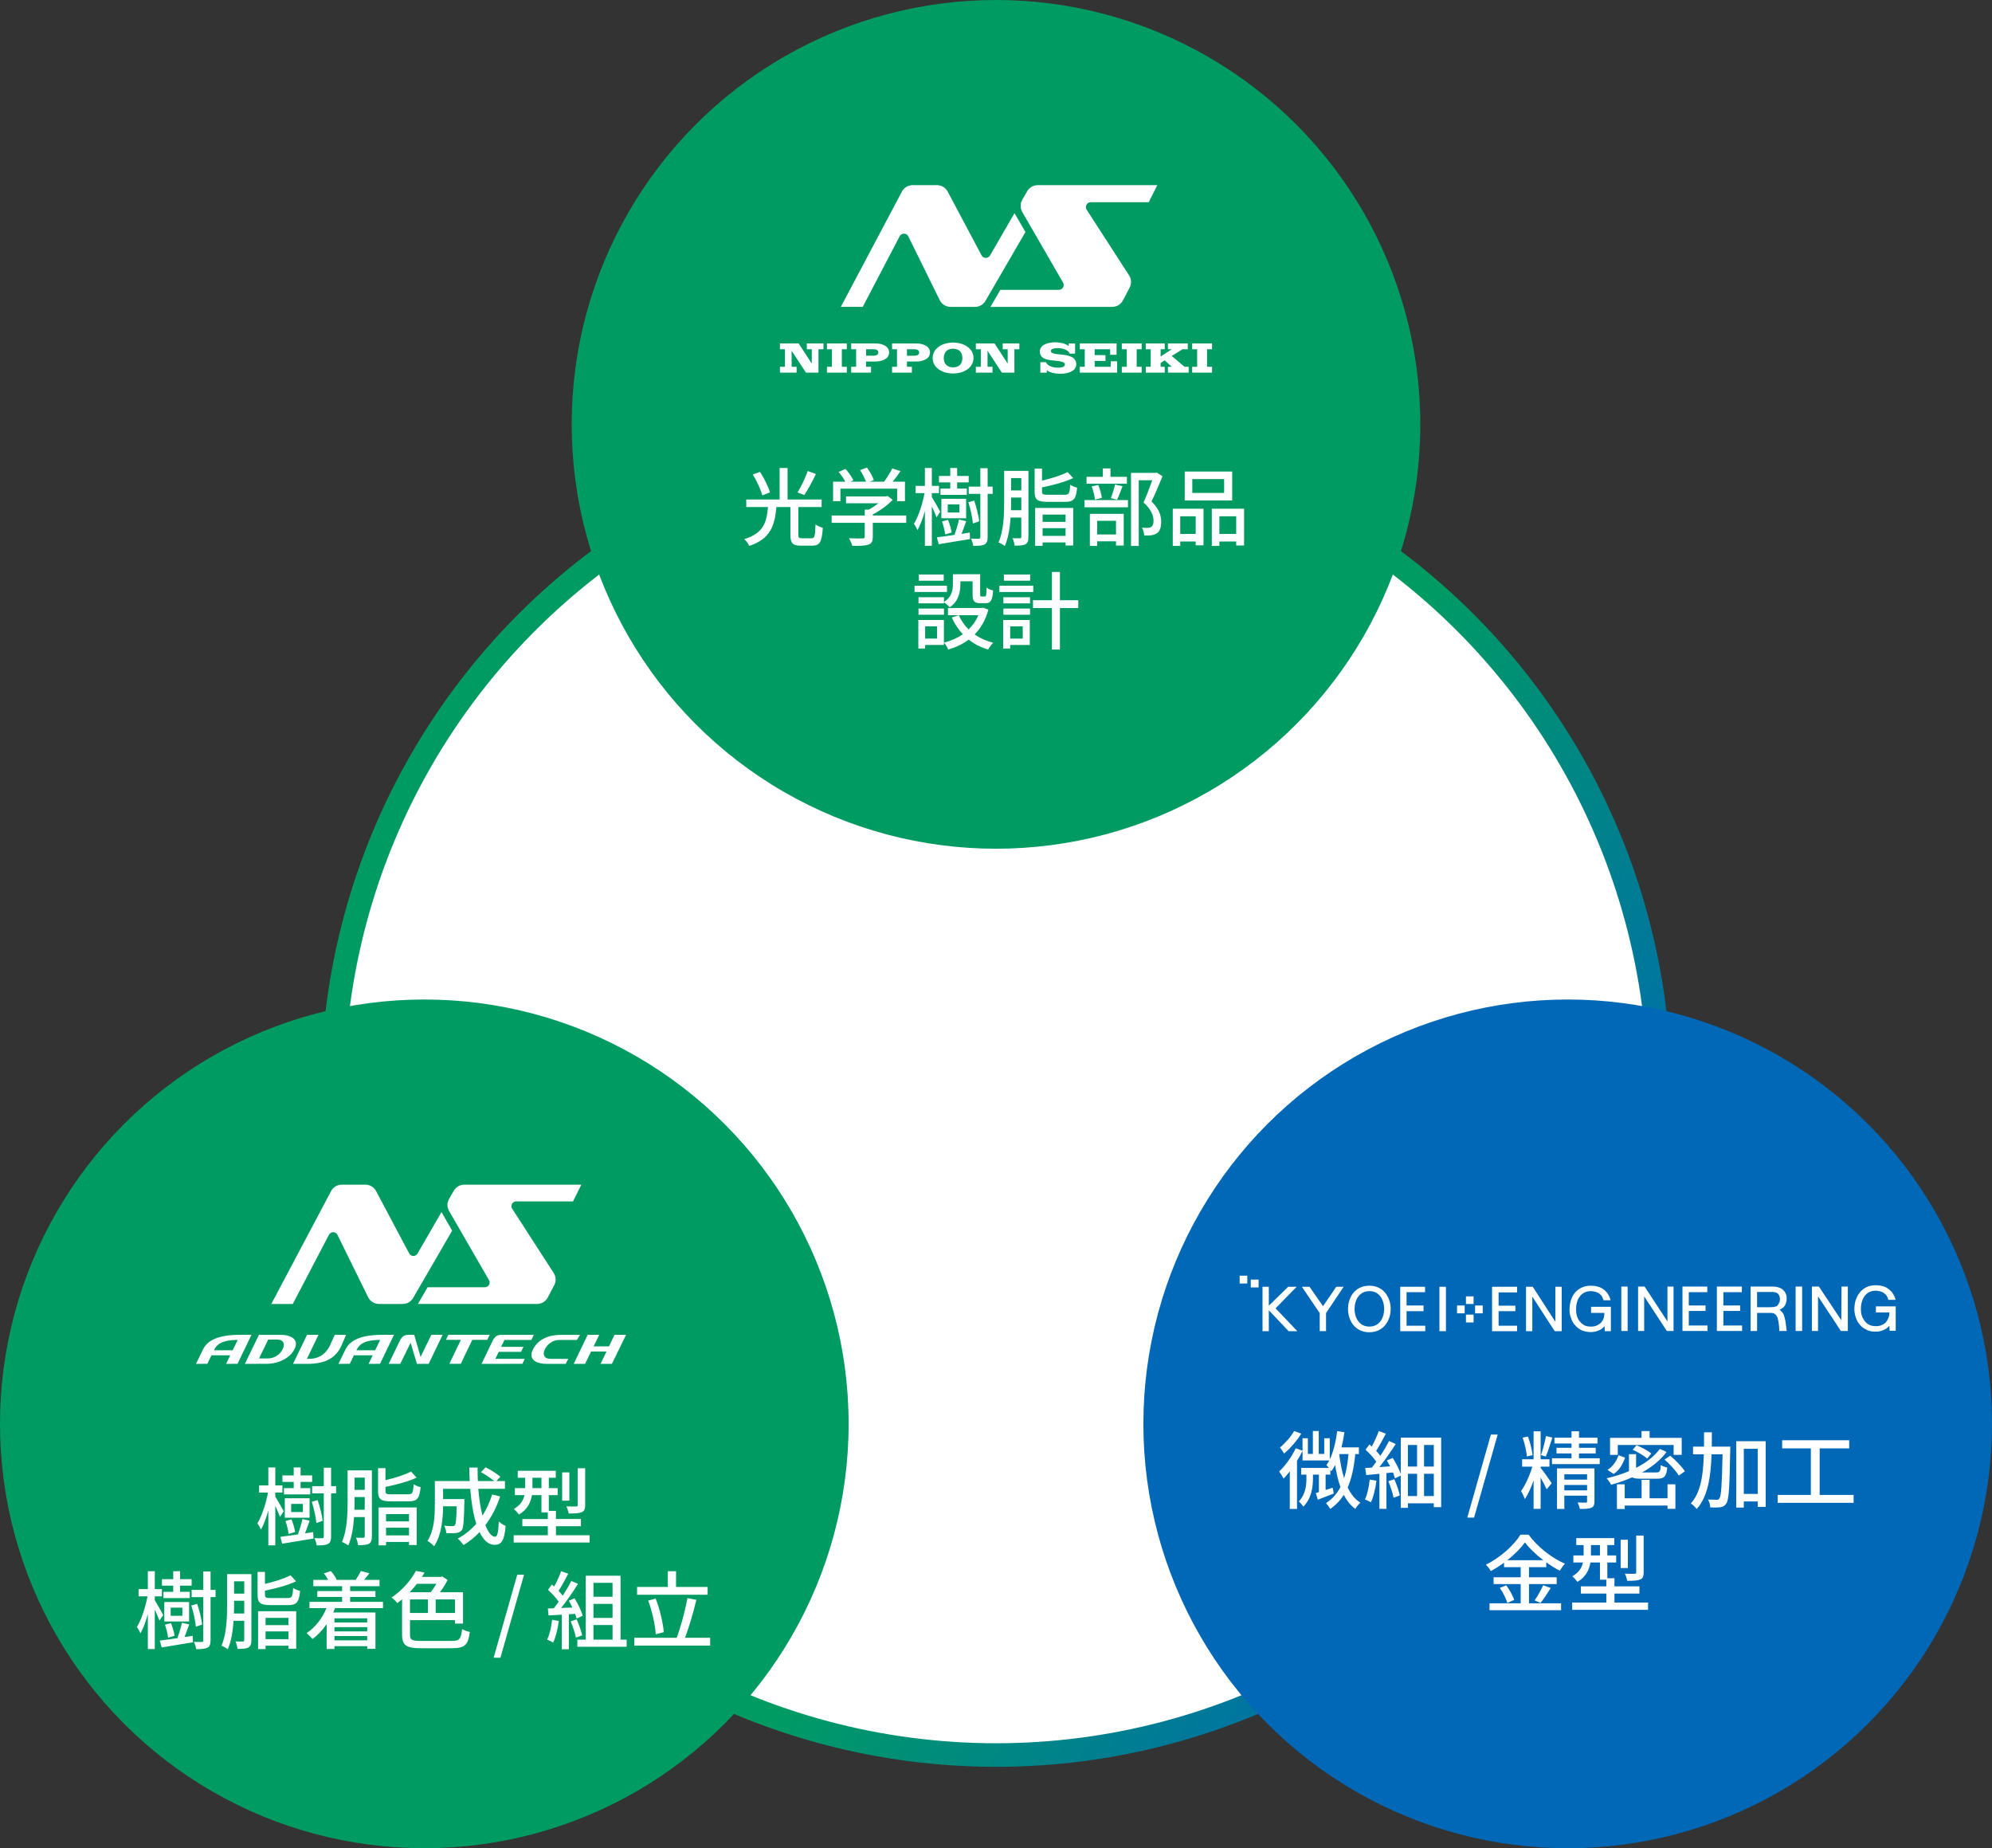 <?xml version="1.0" encoding="UTF-8"?><svg id="a" xmlns="http://www.w3.org/2000/svg" xmlns:xlink="http://www.w3.org/1999/xlink" viewBox="0 0 2112.6 1959.89"><rect x="0" y="0" width="2112.6" height="1959.89" fill="#333333" stroke="none"/><defs><style>.c{fill:#0068b6;}.d,.e,.f{fill:#fff;}.g{fill:#009b63;}.e{stroke:url(#b);stroke-miterlimit:10;stroke-width:25px;}.f{fill-rule:evenodd;}</style><linearGradient id="b" x1="436.03" y1="799.35" x2="1676.57" y2="1515.57" gradientUnits="userSpaceOnUse"><stop offset=".59" stop-color="#009b63"/><stop offset=".94" stop-color="#006fa9"/><stop offset="1" stop-color="#0068b6"/></linearGradient></defs><circle class="e" cx="1056.3" cy="1157.46" r="703.61"/><circle class="g" cx="450" cy="1509.89" r="450"/><g><g><path class="d" d="M479.54,1304.97l-41.42,71.46c-1.14,1.9-2.73,3.51-4.65,4.62-1.9,1.1-4.13,1.69-6.31,1.69h-25.33c-2.35,0-4.69-.67-6.68-1.92-1.96-1.25-3.62-3.04-4.66-5.15l-32.6-66.2c-.54-1.11-1.5-2.03-2.66-2.47-1.14-.46-2.45-.47-3.63-.04-1.17,.42-2.15,1.31-2.73,2.4l-38.36,73.38h-22.77l63.44-119.76c1.08-2.01,2.71-3.73,4.66-4.9,1.96-1.19,4.27-1.83,6.54-1.83h25.26c2.26,0,4.58,.64,6.51,1.82,1.96,1.17,3.58,2.89,4.66,4.9l35.14,66.16c.58,1.06,1.51,1.91,2.63,2.35,1.11,.44,2.41,.46,3.52,.06,1.13-.4,2.11-1.21,2.71-2.25l25.41-43.95,11.32,19.62Z"/><path class="d" d="M607.7,1273.97h-60.26c-1.19,0-2.41,.45-3.32,1.24-.9,.78-1.52,1.92-1.7,3.1-.15,1.2,.11,2.45,.79,3.46l44.05,68.2c1.2,1.88,1.89,4.07,2.01,6.28,.1,2.23-.4,4.48-1.44,6.46l-6.95,13.23c-1.06,2.03-2.7,3.76-4.65,4.95-1.96,1.19-4.25,1.84-6.53,1.84h-126.5l10.27-17.71h60.74c1.15,0,2.34-.43,3.25-1.19,.9-.77,1.54-1.84,1.75-3,.18-1.16-.01-2.39-.63-3.4l-42.32-73.36c-1.12-1.91-1.71-4.12-1.71-6.34,.01-2.2,.59-4.41,1.71-6.31l5.1-8.86c1.11-1.91,2.74-3.52,4.65-4.62,1.91-1.1,4.08-1.7,6.32-1.7h124.22l-8.85,17.71Z"/></g><g><path class="d" d="M266.73,1415.44l-14.84,30.77-12.1,.05,4.38-9.09h-19.91l-4.37,9.04-12.05,.05,7.33-15.06c4.66-9.63,15.57-15.76,39.85-15.76h11.71Zm-14.66,5.44c-19.01,0-22.89,6.22-25.18,10.97h19.86l5.33-10.97Z"/><path class="d" d="M417.86,1415.44l-14.86,30.77-12.09,.05,4.38-9.09h-19.94l-4.36,9.04-12.04,.05,7.32-15.06c4.65-9.63,15.58-15.76,39.88-15.76h11.7Zm-14.67,5.44c-19.01,0-22.87,6.22-25.2,10.97h19.87l5.33-10.97Z"/><path class="d" d="M259.73,1446.26l14.88-30.78h23.47c8.35,0,16.65,3.3,15.69,10.69-.15,1.33-.64,2.76-1.36,4.27-4.56,9.38-16.59,15.76-29.54,15.76l-23.14,.07Zm14.97-5.74h9.23c7.1,0,13.03-4.05,15.85-9.81,.65-1.26,1.01-2.46,1.15-3.57,.51-3.91-1.88-6.63-6.81-6.63h-9.69l-9.73,20.01Z"/><path class="d" d="M519.35,1415.44l-2.57,5.34h-15.88l-12.24,25.43h-12.07l12.19-25.43h-15.85l2.57-5.34h43.85Z"/><path class="d" d="M563.53,1420.89l2.57-5.4c-1.75,0-32.89,.01-34.19,0-5.18-.05-7.4,2.14-9.83,7.09l-11.36,23.67,43.36-.03,2.43-5.34h-31.16l3.57-7.35h23.65l2.58-5.29h-23.68l3.57-7.34h28.48Z"/><path class="d" d="M615.15,1415.52l-3.37,5.4h-18.87c-5.72,0-12.04,3.54-15.03,9.82-.65,1.25-.98,2.45-1.12,3.57-.56,4.08,2.01,6.56,6.81,6.63h19.09l-2.72,5.32h-20.59c-9.9,0-16.55-3.98-15.69-10.7,.19-1.32,.64-2.73,1.38-4.25,4.82-10,15.23-15.79,29.49-15.79h20.62Z"/><path class="d" d="M355.04,1415.48l-4.78,10.51c-5.04,11.08-13.67,14.9-21.72,14.9h-3.04l12.28-25.41h-12.13l-14.88,30.78h15.47c19.21,0,30.4-6.73,35.97-19.61l4.84-11.17h-12Z"/><polygon class="d" points="645.85 1427.75 629.51 1427.75 635.5 1415.44 623.27 1415.44 608.47 1446.26 620.47 1446.26 626.86 1433.16 643.22 1433.16 636.93 1446.26 648.93 1446.26 663.98 1415.44 651.71 1415.44 645.85 1427.75"/><path class="d" d="M424.47,1446.26l11.01-22.38,6.69,22.38h12.42l14.85-30.82h-11.99l-11.41,23.48-6.76-23.48c-1.8,0-4.51,.01-5.76,0-5.21-.05-7.45,2.14-9.87,7.09l-11.44,23.73h12.27Z"/></g></g><circle class="c" cx="1662.6" cy="1509.89" r="450"/><g><path class="f" d="M1554.71,1394.05h8.08v8.31h-8.08v-8.31Zm0-19.38h8.08v8.08h-8.08v-8.08Zm9.69,9.69h8.08v8.31h-8.08v-8.31Zm-19.15,0h8.08v8.31h-8.08v-8.31Zm-218.77-27.46h8.31v8.31h-8.31v-8.31Zm-11.77-4.15h8.08v8.31h-8.08v-8.31Z"/><path class="d" d="M1375.18,1364.51h-9s-19.38,19.15-20.54,20.08v-20.08h-6.69v47.08h6.69v-22.15c1.15,1.15,21,22.15,21,22.15h9.23s-22.62-23.77-23.08-24.23c.46-.46,22.38-22.85,22.38-22.85Zm27.92,20.54c-.46-.69-14.31-20.54-14.31-20.54h-8.08l18.92,27.92v19.15h6.69v-19.15c.23-.23,18.69-27.92,18.69-27.92h-7.85s-13.38,19.85-14.08,20.54Zm49.15-21.69c-15.46,0-22.62,12.69-22.62,24.69s7.15,24.69,22.62,24.69,22.62-12.92,22.62-24.69-7.15-24.69-22.62-24.69Zm0,43.38c-10.85,0-15.69-9.46-15.69-18.69s4.85-18.92,15.69-18.92,15.69,9.46,15.69,18.92-4.85,18.69-15.69,18.69Zm39.46-16.38h18v-6h-18v-14.08h19.62v-5.77h-26.31v47.08h26.54v-5.77h-19.85v-15.46Zm34.85,21.23h6.92v-47.08h-6.92v47.08Z"/><path class="d" d="M1989.48,1385.28v6.46h14.31v.46c0,1.85-.23,3.46-.92,5.08-.69,1.85-1.62,3.46-2.77,4.85-1.15,1.15-2.77,2.31-4.62,3-1.85,.92-3.92,1.15-6.23,1.15-2.54,0-4.85-.46-6.69-1.38-2.08-.92-3.69-2.31-5.08-4.15-1.15-1.62-2.31-3.46-3-5.77-.69-2.08-.92-4.38-.92-6.92,0-2.31,.23-4.85,.92-7.15,.46-2.31,1.62-4.38,2.77-6.23,1.15-1.62,2.77-3.23,4.85-4.38,1.85-.92,4.38-1.62,7.15-1.62,1.62,0,3.23,.23,4.85,.69,1.38,.46,2.77,.92,3.92,1.85,1.15,.69,2.08,1.62,3,3,.69,1.15,1.15,2.08,1.38,3.23l.46,.92h7.38v-.46c-.69-2.77-1.62-4.38-3-6.46-.92-1.62-2.54-3.23-4.85-4.85-1.62-1.38-3.69-2.31-6-2.77-2.31-.69-4.62-.92-7.15-.92-3.69,0-7.15,.69-9.92,2.08-2.77,1.38-5.08,3.23-6.92,5.54-1.85,2.31-3.23,5.08-4.38,8.08-.92,3.23-1.38,6.46-1.38,9.92,0,3,.69,6,1.62,8.77,.92,3,2.54,5.54,4.38,7.62,1.85,2.31,4.38,3.92,7.15,5.31,2.77,1.38,5.77,1.85,9.46,1.85,2.77,0,5.54-.46,8.08-1.62,2.54-.92,4.62-2.54,6.46-4.62,0,1.15,.23,5.31,.23,5.31h6.46v-25.85h-21Z"/><path class="d" d="M1589.33,1390.36h17.77v-5.77h-17.77v-14.08h19.62v-6h-26.54v47.08h26.54v-5.77h-19.62v-15.46Zm60.23,11.31c-.92-1.38-24-37.15-24-37.15h-7.15v47.08h6.69v-36.69c.92,1.62,23.77,36.69,23.77,36.69h7.38v-47.08h-6.69v37.15Zm37.85-9.46h14.08v.46c0,1.85-.23,3.46-.69,5.08-.69,1.85-1.62,3.46-2.77,4.85-1.38,1.15-3,2.31-4.62,3-1.85,.92-3.92,1.15-6.46,1.15s-4.85-.46-6.69-1.38c-1.85-1.15-3.46-2.31-4.85-4.15-1.38-1.62-2.31-3.46-3-5.77-.69-2.08-.92-4.38-.92-6.92,0-2.31,.23-4.85,.92-7.15,.46-2.31,1.38-4.38,2.77-6.23,1.15-1.62,2.77-3.23,4.85-4.38,1.85-.92,4.15-1.62,6.92-1.62,1.85,0,3.46,.23,4.85,.69,1.62,.46,3,.92,4.15,1.85,.92,.69,2.08,1.62,3,3,.69,1.15,.92,2.08,1.38,3.23l.23,.92h7.62l-.23-.46c-.69-2.77-1.62-4.38-2.77-6.46-1.15-1.62-2.77-3.46-4.85-4.85-1.85-1.38-3.92-2.31-6-2.77-2.31-.69-4.85-.92-7.38-.92-3.69,0-6.92,.69-9.69,2.08-2.77,1.38-5.31,3.23-7.15,5.54-1.85,2.31-3.23,5.08-4.15,8.08-.92,3.23-1.38,6.46-1.38,9.92,0,3,.46,6,1.62,8.77,.92,3,2.31,5.54,4.38,7.62,1.85,2.31,4.15,3.92,6.92,5.31,2.77,1.15,6,1.85,9.46,1.85,2.77,0,5.54-.46,8.31-1.62,2.54-.92,4.62-2.54,6.46-4.62,0,1.15,.23,5.31,.23,5.31h6.46v-25.85h-21v6.46Zm32.08,19.15h6.69v-47.08h-6.69v47.08Zm48.92-10.15c-.92-1.38-24.23-36.92-24.23-36.92h-6.92v47.08h6.46v-36.69c.92,1.38,24,36.69,24,36.69h7.15v-47.08h-6.46v36.92Zm22.62-11.08h17.77v-5.77h-17.77v-14.08h19.62v-6h-26.31v47.08h26.54v-5.77h-19.85v-15.46Zm36.69,0h17.77v-5.77h-17.77v-14.08h19.62v-6h-26.54v47.08h26.77v-5.77h-19.85v-15.46Zm64.38,5.08c-.23-1.15-1.15-2.54-1.62-3.23l-2.08-2.31s-.69-.69-1.15-.92c2.54-.92,4.38-2.31,5.77-4.38,1.15-2.31,1.85-4.85,1.85-7.62,0-3.69-1.38-6.69-4.15-9.23-2.54-2.08-6.23-3.23-10.62-3.23h-23.54v47.08h6.92v-19.15h14.77c1.38,0,2.31,.23,3.23,.69,.92,.46,1.62,.92,2.08,1.62l.23,.23,1.38,2.54,.69,3s.69,3.46,.69,4.15c0,.46,0,.92,.23,2.08l.23,4.85h7.85l-1.38-10.85-1.38-5.31Zm-5.31-13.62c-.46,1.15-1.38,2.54-2.08,3.23-.92,.46-2.08,.92-3.46,1.15l-3.92,.23h-13.85v-16.15h16.38c2.77,0,4.85,.69,6,2.08,1.15,1.38,1.85,3.23,1.85,5.54,0,1.62-.23,3-.92,3.92Zm17.54,29.77h6.92v-47.08h-6.92v47.08Zm48.69-47.08s-.23,34.15-.23,35.77c-.92-1.38-23.77-35.77-23.77-35.77h-7.38v47.08h6.46v-36.69c.92,1.38,24.23,36.69,24.23,36.69h7.38v-47.08h-6.69Z"/></g><circle class="g" cx="1056.3" cy="450" r="450"/><g><path class="d" d="M1264.35,395.13v-6.19h5.26v-18.58h-5.26v-6.19h21.05v6.19h-5.26v18.58h5.26v6.19h-21.05Zm-154.18-2.48c1.83,1.26,3.88,2.18,6.03,2.71,5.09,1.27,10.48,1.33,15.6,.2,1.98-.44,3.89-1.21,5.63-2.27,1.72-1.04,3.04-2.74,3.64-4.68,.59-1.93,.46-4.07-.38-5.91-.83-1.84-2.36-3.36-4.21-4.18-2.67-1.19-5.52-1.96-8.43-2.26l-7.11-.75c-1.75-.18-3.47-.62-5.1-1.28-.51-.21-.94-.62-1.16-1.12-.22-.5-.24-1.09-.06-1.61,.18-.52,.58-.95,1.07-1.2,.82-.41,1.7-.7,2.6-.86,3.8-.64,7.77-.25,11.37,1.13,2.12,.81,3.92,2.42,4.96,4.45h5.57v-10.83h-6.81v2.79c-1.82-1.33-3.89-2.33-6.06-2.92-5.05-1.38-10.44-1.46-15.52-.22-1.81,.44-3.56,1.16-5.17,2.13-1.72,1.03-3.02,2.74-3.58,4.66-.56,1.92-.36,4.06,.53,5.85,.9,1.79,2.49,3.22,4.36,3.93,2.22,.83,4.53,1.38,6.89,1.63l7.7,.81c1.83,.19,3.62,.66,5.31,1.38,.57,.23,1.04,.7,1.3,1.27,.25,.56,.28,1.23,.08,1.81-.2,.59-.63,1.09-1.18,1.38-.96,.52-2,.86-3.08,1.01-3.62,.51-7.36,.09-10.78-1.21-2.12-.82-3.93-2.43-4.96-4.46h-5.89v11.15h6.81v-2.48Zm-29.11-22.29v-6.19h-17.66v6.19h5.27v15.17l-13.93-21.36h-19.82v6.19h5.26v18.58h-5.26v6.19h17.65v-6.19h-5.26v-17.03l15.17,23.22h13.32v-24.77h5.27Zm-182.98,24.77v-6.19h-5.27v-18.58h5.27v-6.19h-21.05v6.19h5.26v18.58h-5.26v6.19h21.05Zm-65.64-24.77v18.58h-5.26v6.19h17.65v-6.19h-5.27v-17.03l15.17,23.22h13.32v-24.77h5.26v-6.19h-17.65v6.19h5.26v15.17l-13.93-21.36h-19.81v6.19h5.26Zm362.55,0v18.58h-5.26v6.19h21.05v-6.19h-5.26v-18.58h5.26v-6.19h-21.05v6.19h5.26Zm-49.84,18.58v6.19h39.63v-12.07h-6.81v5.88h-17.03v-6.2h11.46v-6.19h-11.46v-6.19h16.41v5.88h6.81v-12.07h-39.01v6.19h5.26v18.58h-5.26Zm75.23,0h-5.26v6.19h20.12v-6.19h-4.33v-4.03l4.33-2.78,7.43,6.81h-4.03v6.19h21.98v-6.19h-4.33l-13.63-11.46,11.46-7.12h5.57v-6.19h-21.05v6.19h4.03l-11.76,7.74v-7.74h4.33v-6.19h-20.12v6.19h5.26v18.58Zm-312.4-18.58v18.58h-5.26v6.19h21.05v-6.19h-5.26v-5.58h8.36c1.28,0,2.57-.04,3.85-.12,2.91-.19,5.78-1.06,8.3-2.55,1.6-.94,2.85-2.46,3.48-4.2,.63-1.75,.63-3.71,0-5.46-.63-1.75-1.88-3.26-3.48-4.21-2.51-1.48-5.39-2.36-8.3-2.54-1.28-.08-2.57-.12-3.85-.12h-24.15v6.19h5.26Zm18.77,6.81h-8.24v-6.81h8.24c.95,0,1.89,.18,2.78,.52,.58,.22,1.09,.62,1.44,1.14,.35,.51,.54,1.13,.54,1.75s-.19,1.25-.54,1.76c-.35,.51-.86,.91-1.44,1.14-.89,.33-1.83,.52-2.78,.52m19.32,11.77v6.19h21.05v-6.19h-5.26v-5.58h8.36c1.28,0,2.57-.04,3.85-.12,2.91-.19,5.78-1.06,8.29-2.55,1.59-.94,2.85-2.46,3.48-4.2,.63-1.75,.63-3.71,0-5.46-.63-1.75-1.88-3.26-3.48-4.21-2.51-1.48-5.38-2.36-8.29-2.54-1.28-.08-2.57-.12-3.85-.12h-24.15v6.19h5.26v18.58h-5.26Zm15.79-11.77v-6.81h8.24c.95,0,1.9,.18,2.78,.52,.58,.22,1.09,.62,1.44,1.14,.36,.51,.55,1.13,.55,1.75s-.19,1.25-.55,1.76c-.35,.51-.86,.91-1.44,1.14-.88,.33-1.83,.52-2.78,.52h-8.24Zm40.32,17.66c5.58,1.62,11.62,1.62,17.2,0,2.98-.86,5.77-2.37,8.13-4.4,2.06-1.78,3.6-4.16,4.36-6.76,.77-2.62,.77-5.44,0-8.05-.77-2.61-2.3-4.99-4.36-6.76-2.35-2.03-5.14-3.54-8.13-4.4-5.58-1.61-11.62-1.61-17.2,0-2.98,.87-5.78,2.37-8.13,4.4-2.06,1.78-3.59,4.15-4.36,6.76-.76,2.61-.76,5.43,0,8.05,.77,2.6,2.3,4.99,4.36,6.76,2.35,2.02,5.15,3.54,8.13,4.4m-.33-10.38c-1.28-3.03-1.28-6.58,0-9.62,.77-1.84,2.29-3.35,4.13-4.13,3.03-1.28,6.58-1.28,9.61,0,1.84,.77,3.35,2.29,4.13,4.13,1.28,3.03,1.28,6.58,0,9.62-.78,1.84-2.29,3.35-4.13,4.13-3.03,1.28-6.58,1.28-9.61,0-1.84-.77-3.35-2.29-4.13-4.13"/><path class="d" d="M1087.49,246.07l-42.32,72.93c-1.12,1.94-2.77,3.58-4.72,4.71-1.95,1.12-4.2,1.72-6.44,1.72h-25.84c-2.39,0-4.79-.69-6.82-1.95-2.03-1.27-3.7-3.11-4.76-5.26l-33.26-67.57c-.56-1.13-1.55-2.05-2.72-2.51-1.17-.47-2.52-.48-3.7-.05-1.18,.44-2.19,1.33-2.78,2.45l-39.17,74.88h-23.23l64.77-122.21c1.09-2.06,2.75-3.81,4.75-5.02,1.99-1.2,4.33-1.85,6.65-1.85h25.78c2.33,0,4.65,.64,6.65,1.85,1.99,1.2,3.66,2.95,4.75,5.01l35.87,67.53c.57,1.08,1.54,1.94,2.67,2.39,1.14,.44,2.44,.47,3.59,.06,1.15-.4,2.15-1.23,2.76-2.29l25.95-44.87,11.57,20.03Zm-37.09,79.36h129.11c2.34,0,4.68-.66,6.68-1.87,2-1.21,3.67-2.98,4.75-5.05l7.08-13.52c1.05-2.01,1.56-4.3,1.46-6.58-.1-2.26-.82-4.51-2.05-6.42l-44.98-69.6c-.67-1.03-.95-2.32-.77-3.53,.17-1.22,.8-2.37,1.73-3.17,.93-.8,2.16-1.27,3.39-1.27h61.5l9.04-18.07h-126.79c-2.25,0-4.5,.6-6.45,1.72-1.95,1.13-3.6,2.78-4.72,4.72l-5.23,9.04c-1.13,1.95-1.73,4.2-1.74,6.46,0,2.25,.6,4.5,1.73,6.46l43.22,74.85c.6,1.04,.82,2.3,.61,3.48-.2,1.18-.84,2.29-1.76,3.06-.92,.77-2.12,1.21-3.32,1.21h-61.99l-10.48,18.07Z"/></g><g><path class="d" d="M860.66,570.79c3.33,0,3.78-2.07,4.23-14.67,1.8,1.44,5.4,2.97,7.74,3.6-.99,14.94-3.15,18.9-11.25,18.9h-11.97c-8.82,0-11.17-2.61-11.17-11.43v-29.53h-14.85c-1.71,19.18-5.94,33.67-28.81,41.23-.9-2.16-3.33-5.58-5.22-7.2,20.71-6.3,23.68-18.1,25.12-34.03h-23.05v-8.01h35.38v-33.4h8.46v33.4h36.1v8.01h-24.66v29.53c0,2.97,.54,3.6,3.78,3.6h10.17Zm-52.21-45.46c-1.44-5.76-5.76-15.12-10-22.15l7.56-2.79c4.41,6.75,9,15.75,10.53,21.79l-8.1,3.15Zm56.89-22.69c-3.78,7.83-8.55,16.75-12.33,22.33l-7.2-2.79c3.78-6.03,8.37-15.49,10.81-22.69l8.73,3.15Z"/><path class="d" d="M961.11,554.4h-35.47v15.03c0,4.59-1.17,6.93-4.86,8.19-3.69,1.17-9,1.26-16.84,1.26-.63-2.34-2.25-5.76-3.51-8.1,6.3,.27,12.6,.27,14.4,.18s2.25-.45,2.25-1.8v-14.77h-35.11v-7.74h35.11v-6.21h4.23c3.51-1.89,7.11-4.32,10.17-6.75h-34.21v-7.29h42.22l1.8-.45,5.4,4.05c-5.4,5.76-13.33,11.52-21.06,15.48v1.17h35.47v7.74Zm-69.77-22.96h-7.83v-20.62h12.96c-1.62-3.24-4.41-7.29-7.02-10.35l7.2-3.24c3.24,3.6,6.84,8.64,8.37,12.06l-3.24,1.53h16.66c-1.26-3.6-3.87-8.55-6.3-12.33l7.29-2.7c3.06,4.05,6.12,9.72,7.29,13.32l-4.41,1.71h15.21c3.15-4.14,6.66-9.81,8.73-14.05l8.82,2.79c-2.61,3.87-5.58,7.83-8.37,11.25h13.06v20.62h-8.29v-13.23h-60.14v13.23Z"/><path class="d" d="M993.22,548.64c-.99-2.79-3.06-7.56-4.95-11.79v41.95h-7.38v-37c-2.25,8.01-4.95,15.48-7.92,20.34-.72-2.07-2.52-5.13-3.69-6.75,4.68-7.38,9.1-20.98,11.25-32.5h-9.45v-7.65h9.81v-18.99h7.38v18.99h7.56v7.65h-7.56v4.23c2.16,3.42,7.65,13.14,8.91,15.57l-3.96,5.94Zm35.2,16.12l.36,6.84c-11.7,1.98-24.13,3.96-33.22,5.49l-1.98-7.29c5.31-.63,12.33-1.62,19.8-2.79l-.99-.27c1.62-4.32,3.69-11.16,4.68-15.84l7.65,1.8c-1.71,4.5-3.33,9.54-4.95,13.42l8.64-1.35Zm-20.62-53.21h-11.97v-6.84h11.97v-8.46h7.29v8.46h12.25v6.84h-12.25v6.57h10.26v6.66h-27.91v-6.66h10.36v-6.57Zm16.84,37.99h-26.29v-20.62h26.29v20.62Zm-22.24,17.19c-.36-3.51-1.8-9.36-3.33-13.77l6.39-1.71c1.71,4.41,3.42,10.08,3.78,13.42l-6.85,2.07Zm15.13-31.87h-12.42v8.64h12.42v-8.64Zm14.31,20.26c-.54-5.76-2.52-15.31-4.86-22.51l6.21-1.8c2.43,7.2,4.68,16.38,5.31,21.97l-6.67,2.34Zm20.89-31.42h-5.31v45.82c0,4.23-.9,6.48-3.33,7.83-2.52,1.26-6.3,1.53-11.88,1.53-.27-1.98-1.35-5.58-2.43-7.74,3.69,.18,7.2,.18,8.37,.09s1.53-.45,1.53-1.62v-45.91h-12.33v-7.65h12.33v-19.54h7.74v19.54h5.31v7.65Z"/><path class="d" d="M1090.69,569.35c0,3.87-.72,6.39-3.15,7.74-2.43,1.35-5.85,1.53-11.52,1.53-.18-2.07-1.17-5.76-2.16-7.92,3.42,.18,6.67,.09,7.74,.09s1.53-.36,1.53-1.53v-20.44h-11.34c-.72,10.62-2.43,21.79-6.12,30.16-1.53-1.26-4.78-3.06-6.75-3.78,5.67-12.51,6.03-30.52,6.03-43.66v-32.23h25.75v70.04Zm-7.56-28.27v-13.51h-10.8v3.96c0,2.88,0,6.21-.18,9.54h10.98Zm-10.8-34.12v13.05h10.8v-13.05h-10.8Zm56.81,17.73c4.59,0,5.31-1.44,5.85-10.71,1.8,1.35,5.22,2.61,7.38,3.15-1.17,11.97-3.6,15.03-12.6,15.03h-18.91c-10.8,0-13.59-2.34-13.59-10.98v-24.22h7.83v12.69c10.08-2.34,20.53-5.58,27.1-9.09l5.94,6.39c-8.92,4.23-21.61,7.56-33.04,9.9v4.23c0,3.06,.99,3.6,6.39,3.6h17.65Zm-31.33,13.96h40.42v39.79h-8.19v-3.24h-24.31v3.6h-7.92v-40.15Zm7.92,7.02v7.74h24.31v-7.74h-24.31Zm24.31,22.6v-8.19h-24.31v8.19h24.31Z"/><path class="d" d="M1150.17,530.28h46.09v7.65h-46.09v-7.65Zm44.92-17.38h-42.76v-7.29h17.29v-8.91h8.11v8.91h17.37v7.29Zm-39.25,31.96h35.92v33.67h-8.19v-4.5h-19.99v4.86h-7.74v-34.03Zm5.41-15.12c-.36-3.78-1.8-9.63-3.51-13.95l6.93-1.53c1.98,4.23,3.42,10.08,3.96,13.77l-7.38,1.71Zm2.34,22.51v14.49h19.99v-14.49h-19.99Zm14.49-24.04c1.62-3.87,3.52-10.17,4.5-14.4l7.92,1.8c-1.98,5.04-3.96,10.62-5.76,14.31l-6.67-1.71Zm54.83-23.23c-3.51,8.55-7.83,18.9-11.7,26.74,8.28,8.19,10.26,15.21,10.26,21.34s-1.35,10.26-4.59,12.42c-1.71,1.17-3.69,1.8-6.04,2.16-2.07,.27-4.86,.18-7.38,.18-.09-2.43-.9-5.94-2.25-8.28,2.34,.18,4.5,.27,6.12,.18,1.44-.09,2.61-.36,3.6-.99,1.8-1.08,2.43-3.42,2.43-6.66,0-5.22-2.34-11.79-10.62-19.27,3.24-7.02,6.75-16.47,9.27-23.5h-14.32v69.59h-8.19v-77.42h25.83l1.35-.36,6.21,3.87Z"/><path class="d" d="M1243.77,539.46h32.59v38.8h-8.29v-4.05h-16.38v4.68h-7.92v-39.43Zm7.92,8.01v18.73h16.38v-18.73h-16.38Zm55.1-16.75h-50.33v-30.7h50.33v30.7Zm-8.55-22.69h-33.76v14.68h33.76v-14.68Zm21.16,31.42v38.98h-8.37v-4.23h-17.83v4.68h-8.01v-39.43h34.21Zm-8.37,26.74v-18.73h-17.83v18.73h17.83Z"/><path class="d" d="M1004.29,627.76h-34.39v-6.66h34.39v6.66Zm-3.24,56.18h-19.9v3.78h-7.2v-30.25h27.1v26.47Zm.09-45.46c8.19-5.49,9.45-12.6,9.45-18.82v-10.71h28.9v21.16c0,2.07,.18,2.43,1.44,2.43h3.51c1.35,0,1.71-1.17,1.89-9.45,1.62,1.35,4.77,2.61,6.84,3.06-.54,10.71-2.61,13.5-7.83,13.5h-5.76c-6.21,0-8.1-2.07-8.1-9.45v-13.77h-12.96v3.33c0,8.1-1.89,17.92-11.34,24.22-1.17-1.44-4.23-4.23-6.04-5.31v1.17h-27.01v-6.48h27.01v5.13Zm-27.01,6.84h27.01v6.57h-27.01v-6.57Zm26.74-29.53h-26.38v-6.57h26.38v6.57Zm-19.72,48.43v12.96h12.6v-12.96h-12.6Zm67.07-17.73c-2.97,10.98-8.01,19.63-14.58,26.29,5.67,3.96,12.25,6.93,19.72,8.82-1.8,1.62-4.23,5.04-5.4,7.2-7.83-2.34-14.77-5.85-20.62-10.53-6.39,4.77-13.69,8.19-21.7,10.53-.81-2.07-2.88-5.58-4.5-7.38,7.29-1.8,14.05-4.77,19.99-8.82-4.77-5.13-8.73-11.07-11.7-17.82l7.47-2.34c2.43,5.58,5.94,10.71,10.35,15.03,4.41-4.23,7.92-9.27,10.35-15.12h-32.23v-7.65h35.92l1.53-.27,5.4,2.07Z"/><path class="d" d="M1095.82,627.76h-35.92v-6.66h35.92v6.66Zm-3.69,56.18h-20.8v3.78h-7.38v-30.25h28.18v26.47Zm-28-50.6h28.27v6.48h-28.27v-6.48Zm0,11.98h28.27v6.57h-28.27v-6.57Zm28.36-29.53h-27.82v-6.57h27.82v6.57Zm-21.16,48.43v12.96h13.33v-12.96h-13.33Zm72.2-19.45h-19.45v44.02h-8.46v-44.02h-20.07v-8.28h20.07v-29.98h8.46v29.98h19.45v8.28Z"/></g><g><path class="d" d="M296.92,1608.53c-.99-2.79-3.06-7.56-4.95-11.8v41.95h-7.38v-37c-2.25,8.01-4.95,15.48-7.92,20.35-.72-2.07-2.52-5.14-3.69-6.75,4.68-7.38,9.1-20.98,11.25-32.5h-9.45v-7.65h9.81v-18.99h7.38v18.99h7.56v7.65h-7.56v4.23c2.16,3.42,7.65,13.14,8.91,15.57l-3.96,5.94Zm35.2,16.11l.36,6.85c-11.7,1.98-24.13,3.96-33.22,5.49l-1.98-7.29c5.31-.63,12.33-1.62,19.8-2.79l-.99-.27c1.62-4.32,3.69-11.16,4.68-15.84l7.65,1.8c-1.71,4.5-3.33,9.54-4.95,13.41l8.64-1.35Zm-20.62-53.2h-11.97v-6.85h11.97v-8.46h7.29v8.46h12.25v6.85h-12.25v6.57h10.26v6.66h-27.91v-6.66h10.36v-6.57Zm16.84,37.99h-26.29v-20.62h26.29v20.62Zm-22.24,17.2c-.36-3.51-1.8-9.37-3.33-13.77l6.39-1.71c1.71,4.41,3.42,10.09,3.78,13.42l-6.85,2.07Zm15.13-31.87h-12.42v8.64h12.42v-8.64Zm14.31,20.26c-.54-5.76-2.52-15.31-4.86-22.51l6.21-1.8c2.43,7.2,4.68,16.38,5.31,21.96l-6.67,2.34Zm20.89-31.42h-5.31v45.83c0,4.23-.9,6.48-3.33,7.83-2.52,1.26-6.3,1.53-11.88,1.53-.27-1.98-1.35-5.58-2.43-7.74,3.69,.18,7.2,.18,8.37,.09s1.53-.45,1.53-1.62v-45.91h-12.33v-7.65h12.33v-19.54h7.74v19.54h5.31v7.65Z"/><path class="d" d="M394.39,1629.24c0,3.88-.72,6.4-3.15,7.74-2.43,1.35-5.85,1.53-11.52,1.53-.18-2.07-1.17-5.76-2.16-7.92,3.42,.18,6.67,.09,7.74,.09s1.53-.36,1.53-1.53v-20.43h-11.34c-.72,10.62-2.43,21.79-6.12,30.16-1.53-1.26-4.78-3.07-6.75-3.78,5.67-12.51,6.03-30.52,6.03-43.66v-32.23h25.75v70.04Zm-7.56-28.26v-13.51h-10.8v3.96c0,2.88,0,6.21-.18,9.55h10.98Zm-10.8-34.12v13.05h10.8v-13.05h-10.8Zm56.81,17.73c4.59,0,5.31-1.45,5.85-10.71,1.8,1.35,5.22,2.61,7.38,3.15-1.17,11.97-3.6,15.03-12.6,15.03h-18.91c-10.8,0-13.59-2.34-13.59-10.99v-24.21h7.83v12.69c10.08-2.33,20.53-5.58,27.1-9.09l5.94,6.4c-8.92,4.23-21.61,7.56-33.04,9.9v4.23c0,3.06,.99,3.6,6.39,3.6h17.65Zm-31.33,13.96h40.42v39.79h-8.19v-3.24h-24.31v3.6h-7.92v-40.15Zm7.92,7.02v7.74h24.31v-7.74h-24.31Zm24.31,22.6v-8.19h-24.31v8.19h24.31Z"/><path class="d" d="M530.4,1586.83c-3.78,11.62-9.1,21.79-15.66,30.43,3.06,7.66,6.57,12.33,10.35,12.33,2.34,0,3.42-4.59,3.96-16.2,1.98,1.98,4.95,3.87,7.2,4.68-1.35,15.85-4.41,20.08-11.79,20.08-6.57,0-11.8-5.04-15.84-13.51-5.13,5.4-10.81,10-17.02,13.78-1.26-1.81-4.23-5.31-6.12-6.85,7.48-4.14,14.14-9.37,19.63-15.75-3.24-10.18-5.31-23.05-6.39-37.09h-28.81v10.89h22.59v3.24c-.45,19.54-.9,27.28-2.79,29.79-1.62,1.89-3.33,2.62-5.76,2.88-2.25,.36-6.3,.36-10.62,.19-.18-2.43-.99-5.67-2.25-7.83,3.69,.36,7.2,.45,8.64,.45,1.26,0,2.16-.27,2.79-1.08,.99-1.26,1.53-6.39,1.8-19.98h-14.4c-.09,12.78-1.62,30.79-9.55,42.4-1.44-1.71-5.13-4.69-7.02-5.76,7.2-10.81,7.83-26.29,7.83-37.9v-25.48h37c-.27-4.69-.45-9.55-.45-14.32h8.82c-.09,4.86,0,9.63,.27,14.32h17.37c-3.51-2.97-9.36-6.85-14.13-9.45l5.04-5.14c5.31,2.79,12.07,6.93,15.58,10l-4.32,4.59h9.18v8.19h-28.27c.9,10.71,2.34,20.43,4.41,28.45,4.32-6.67,7.65-14.14,10.26-22.42l8.46,2.07Z"/><path class="d" d="M625.26,1627.98v7.74h-80.48v-7.74h36.19v-9.54h-27.01v-7.65h27.01v-7.02h-6.75v-18.28h-10.08c-1.26,7.56-4.77,15.3-13.77,20.53-1.08-1.53-3.96-4.68-5.49-5.85,7.29-4.14,10.17-9.37,11.34-14.68h-10.18v-7.47h10.89v-10.99h-7.83v-7.38h40.33v7.38h-7.38v10.99h9.37v7.47h-9.37v16.66h7.56v8.64h26.47v7.65h-26.47v9.54h35.65Zm-51.04-49.96v-10.99h-9.54v10.99h9.54Zm29.62,13.32h-7.65v-29.98h7.65v29.98Zm16.75,4.69c0,4.23-.81,6.3-3.78,7.56-2.88,1.17-7.29,1.35-13.68,1.35-.36-2.16-1.44-5.49-2.52-7.56,4.59,.18,9,.18,10.26,.09,1.44,0,1.8-.36,1.8-1.53v-38.98h7.92v39.07Z"/><path class="d" d="M169.12,1718.53c-.99-2.79-3.06-7.56-4.95-11.8v41.95h-7.38v-37c-2.25,8.01-4.95,15.48-7.92,20.35-.72-2.07-2.52-5.14-3.69-6.75,4.68-7.38,9.1-20.98,11.25-32.5h-9.45v-7.65h9.81v-18.99h7.38v18.99h7.56v7.65h-7.56v4.23c2.16,3.42,7.65,13.14,8.91,15.57l-3.96,5.94Zm35.2,16.11l.36,6.85c-11.7,1.98-24.13,3.96-33.22,5.49l-1.98-7.29c5.31-.63,12.33-1.62,19.8-2.79l-.99-.27c1.62-4.32,3.69-11.16,4.68-15.84l7.65,1.8c-1.71,4.5-3.33,9.54-4.95,13.41l8.64-1.35Zm-20.62-53.2h-11.98v-6.85h11.98v-8.46h7.29v8.46h12.25v6.85h-12.25v6.57h10.26v6.66h-27.91v-6.66h10.36v-6.57Zm16.83,37.99h-26.28v-20.62h26.28v20.62Zm-22.24,17.2c-.36-3.51-1.8-9.37-3.33-13.77l6.39-1.71c1.71,4.41,3.42,10.09,3.78,13.42l-6.85,2.07Zm15.13-31.87h-12.42v8.64h12.42v-8.64Zm14.32,20.26c-.54-5.76-2.52-15.31-4.86-22.51l6.21-1.8c2.43,7.2,4.68,16.38,5.31,21.96l-6.66,2.34Zm20.88-31.42h-5.31v45.83c0,4.23-.9,6.48-3.33,7.83-2.52,1.26-6.3,1.53-11.88,1.53-.27-1.98-1.35-5.58-2.43-7.74,3.69,.18,7.2,.18,8.37,.09s1.53-.45,1.53-1.62v-45.91h-12.33v-7.65h12.33v-19.54h7.74v19.54h5.31v7.65Z"/><path class="d" d="M266.59,1739.24c0,3.88-.72,6.4-3.15,7.74-2.43,1.35-5.85,1.53-11.52,1.53-.18-2.07-1.17-5.76-2.16-7.92,3.42,.18,6.67,.09,7.74,.09s1.53-.36,1.53-1.53v-20.43h-11.34c-.72,10.62-2.43,21.79-6.12,30.16-1.53-1.26-4.77-3.07-6.75-3.78,5.67-12.51,6.03-30.52,6.03-43.66v-32.23h25.75v70.04Zm-7.56-28.26v-13.51h-10.8v3.96c0,2.88,0,6.21-.18,9.55h10.98Zm-10.8-34.12v13.05h10.8v-13.05h-10.8Zm56.81,17.73c4.59,0,5.31-1.45,5.85-10.71,1.8,1.35,5.22,2.61,7.38,3.15-1.17,11.97-3.6,15.03-12.6,15.03h-18.91c-10.8,0-13.59-2.34-13.59-10.99v-24.21h7.83v12.69c10.08-2.33,20.53-5.58,27.1-9.09l5.94,6.4c-8.92,4.23-21.61,7.56-33.04,9.9v4.23c0,3.06,.99,3.6,6.39,3.6h17.65Zm-31.33,13.96h40.42v39.79h-8.19v-3.24h-24.31v3.6h-7.92v-40.15Zm7.92,7.02v7.74h24.31v-7.74h-24.31Zm24.31,22.6v-8.19h-24.31v8.19h24.31Z"/><path class="d" d="M355.33,1705.3c-.63,1.53-1.26,3.06-1.89,4.59h44.74v38.54h-8.73v-2.79h-34.75v2.97h-8.28v-26.38c-4.32,6.3-9.45,11.7-15.03,15.84-1.26-1.71-4.41-4.77-6.22-6.3,9.1-6.03,16.57-15.48,21.07-26.46h-18.01v-6.66h34.57v-5.22h-26.28v-6.21h26.28v-5.22h-30.52v-6.66h15.76c-1.17-2.25-2.88-4.86-4.59-6.84l7.38-2.52c2.52,2.71,5.13,6.48,6.12,9.09l-.72,.27h21.61l-.54-.18c1.8-2.61,4.23-6.57,5.4-9.27l9,2.43c-1.89,2.52-3.87,5.04-5.58,7.02h16.38v6.66h-31.15v5.22h26.83v6.21h-26.83v5.22h34.84v6.66h-50.86Zm-.63,10.8v4.41h34.75v-4.41h-34.75Zm34.75,9.37h-34.75v4.5h34.75v-4.5Zm0,13.96v-4.59h-34.75v4.59h34.75Z"/><path class="d" d="M479.09,1740.05c8.37,0,9.81-2.07,10.98-12.6,2.08,1.35,5.67,2.61,8.19,3.06-1.71,13.42-4.86,17.29-18.81,17.29h-32.95c-15.4,0-20.08-2.79-20.08-14.58v-37.28c-1.62,1.35-3.33,2.71-5.13,4.05-1.35-1.89-4.05-4.68-6.03-5.94,12.15-8.19,20.98-19.17,25.83-28.27l9.18,1.8c-.9,1.53-1.89,3.07-2.88,4.59h19.99l1.62-.45,5.67,3.69c-2.16,4.33-5.04,8.92-8.11,13.06h24.49v33.22h-8.55v-3.69h-47.71v15.3c0,5.58,1.8,6.75,11.43,6.75h32.86Zm-36.91-60.59c-2.34,3.06-4.95,6.04-7.74,9h22.33c2.16-2.7,4.32-5.94,6.03-9h-20.62Zm-7.38,30.97h18.99v-14.4h-18.99v14.4Zm47.71-14.4h-20.44v14.4h20.44v-14.4Z"/><path class="d" d="M548.56,1669.83h7.2l-25.03,88.05h-7.2l25.03-88.05Z"/><path class="d" d="M592.66,1718.89c-1.17,8.46-3.24,17.2-6.03,22.96-1.35-1-4.68-2.52-6.39-3.15,2.7-5.4,4.41-13.32,5.31-21.06l7.11,1.26Zm10.62-7.11v37.09h-7.47v-36.64c-5.13,.26-9.91,.54-14.05,.81l-.72-7.38,6.3-.19c1.71-2.16,3.42-4.5,5.22-7.02-2.79-3.96-7.38-8.82-11.34-12.6l4.05-5.59c.81,.72,1.62,1.44,2.43,2.16,2.79-4.95,5.76-11.43,7.38-16.29l7.56,2.7c-3.24,6.12-7.02,13.24-10.26,18.1,1.71,1.81,3.24,3.6,4.41,5.22,3.51-5.4,6.75-10.99,9.09-15.66l7.11,3.06c-5.13,8.19-11.88,18.1-17.92,25.57l11.97-.45c-1.17-2.52-2.43-4.95-3.78-7.2l6.03-2.61c3.69,5.85,7.38,13.5,8.64,18.45l-6.39,3.07c-.36-1.45-.9-3.15-1.62-5.04l-6.66,.45Zm8.28,5.4c2.43,5.4,4.86,12.42,5.85,17.01l-6.66,2.34c-.81-4.68-3.24-11.8-5.49-17.29l6.3-2.07Zm53.03,21.51v7.56h-52.3v-7.56h8.91v-67.79h36.91v67.79h6.48Zm-35.2-60.22v14.76h20.25v-14.76h-20.25Zm20.25,22.32h-20.25v14.85h20.25v-14.85Zm-20.25,37.9h20.25v-15.48h-20.25v15.48Z"/><path class="d" d="M753.15,1736.72v8.37h-80.4v-8.37h44.92c4.32-11.25,9-28.9,11.35-42.04l9.54,1.8c-3.24,13.5-7.92,29.35-12.07,40.24h26.65Zm-2.7-45.64h-74.81v-8.28h32.59v-16.65h8.74v16.65h33.49v8.28Zm-55.01,41.95c-.54-9.63-3.78-24.48-8.01-35.74l7.92-2.16c4.59,11.52,7.83,26.02,8.64,35.65l-8.55,2.25Z"/></g><g><path class="d" d="M1437.36,1541.94c-1.44,13.96-3.78,25.65-8.1,35.38,3.33,7.02,7.74,12.6,13.5,16.11-1.71,1.44-4.23,4.5-5.4,6.57-5.04-3.6-9-8.64-12.24-14.85-3.69,5.85-8.37,10.8-14.32,14.94-.81-1.44-3.15-4.77-4.5-6.21,6.75-4.32,11.7-9.99,15.31-17.02-2.52-6.93-4.32-14.76-5.67-23.32-1.17,2.43-2.52,4.59-3.96,6.57-.27-.36-.63-.9-1.08-1.53v5.14h-5.04v16.29c2.43-.72,4.86-1.53,7.47-2.43l1.17,6.21c-5.85,2.25-11.7,4.59-16.92,6.48l-2.07-7.02,3.24-.99v-18.54h-6.3v4.05c0,8.19-1.08,20.8-10.26,29.98-1.08-1.8-3.15-4.32-4.77-5.58,7.47-7.74,8.1-17.65,8.1-24.67v-3.78h-5.58v-7.11h29.44c-.99-1.17-1.98-2.25-2.7-2.88,1.08-1.53,2.16-3.24,3.06-5.04h-28.36v-10.17c-1.71,3.51-3.69,7.11-5.85,10.62v50.96h-7.66v-39.88c-2.16,2.88-4.41,5.49-6.57,7.74-.9-1.8-3.33-5.76-4.68-7.56,6.48-6.12,13.32-15.48,17.55-24.66l7.2,2.61v-13.23h5.67v16.65h5.31v-24.31h6.22v24.31h5.85v-16.65h5.85v22.5c3.96-8.19,6.4-18.91,7.92-30.07l7.65,1.26c-.81,5.49-1.89,10.89-3.15,16.03h18.46v7.11h-3.78Zm-57.34-21.7c-4.59,7.56-11.7,15.75-18.19,21.06-.99-1.71-3.06-4.86-4.32-6.39,5.49-4.5,11.79-11.62,14.95-17.47l7.56,2.79Zm40.33,22.51c1.17,8.73,2.79,17.19,5.13,24.76,2.34-7.47,3.78-15.94,4.68-25.57h-9.54l-.27,.81Z"/><path class="d" d="M1459.75,1570.21c-1.08,8.46-3.06,17.19-5.85,22.87-1.44-.9-4.68-2.43-6.39-3.06,2.7-5.4,4.32-13.41,5.13-21.06l7.11,1.26Zm68.69-45.74v73.74h-7.83v-4.05h-27.46v4.77h-7.56v-34.21l-6.21,2.97c-.45-1.8-1.17-3.96-2.07-6.3l-6.93,.72v37.9h-7.47v-37.18c-5.04,.54-9.81,.99-13.96,1.35l-1.08-7.48c2.07-.09,4.5-.27,7.11-.45,1.53-1.89,3.06-3.96,4.68-6.21-2.7-3.96-7.38-9-11.43-12.78l4.05-5.58c.81,.72,1.62,1.44,2.52,2.25,2.79-5.13,5.76-11.61,7.47-16.47l7.47,2.88c-3.24,6.12-7.02,13.14-10.26,18.19,1.71,1.8,3.24,3.6,4.41,5.22,3.6-5.4,6.93-11.07,9.27-15.75l7.02,3.33c-4.95,7.74-11.44,17.01-17.29,24.39l11.43-.81c-1.17-2.16-2.34-4.23-3.51-6.21l6.22-2.7c3.42,5.31,6.93,12.07,8.55,17.02v-38.54h42.85Zm-49.69,44.12c2.43,5.49,4.86,12.6,5.85,17.19l-6.66,2.43c-.81-4.77-3.33-11.97-5.58-17.55l6.39-2.07Zm14.4-36.28v22.87h9.72v-22.87h-9.72Zm0,54.11h9.72v-23.59h-9.72v23.59Zm27.46-54.11h-10.35v22.87h10.35v-22.87Zm0,54.11v-23.59h-10.35v23.59h10.35Z"/><path class="d" d="M1581.16,1521.23h7.2l-25.03,88.05h-7.2l25.03-88.05Z"/><path class="d" d="M1633.9,1556.52c2.16,2.52,10.08,13.59,11.7,16.39l-5.31,6.39c-1.26-2.97-3.96-8.01-6.39-12.51v33.22h-7.47v-30.07c-2.61,7.56-5.94,14.85-9.27,19.72-.72-2.52-2.7-6.22-4.05-8.55,4.59-6.04,9.27-16.75,11.97-25.84h-10.8v-7.83h12.15v-29.62h7.47v29.62h9.37v7.83h-9.37v1.26Zm-14.58-12.06c-.36-5.31-2.25-13.59-4.5-19.9l5.59-1.26c2.43,6.12,4.32,14.31,4.95,19.72l-6.04,1.44Zm27.01-20.08c-2.16,6.85-4.78,15.13-6.93,20.17l-5.13-1.53c1.89-5.31,4.14-14.05,5.31-20.17l6.75,1.53Zm50.23,21.97v6.21h-50.6v-6.21h20.7v-5.13h-15.93v-5.94h15.93v-4.59h-18.09v-6.12h18.09v-6.84h7.92v6.84h19.62v6.12h-19.62v4.59h17.73v5.94h-17.73v5.13h21.97Zm-5.58,45.73c0,3.69-.81,5.76-3.33,6.75-2.61,1.17-6.66,1.26-12.15,1.26-.36-1.98-1.44-4.95-2.34-6.84,3.6,.18,7.47,.18,8.46,.18,1.17,0,1.53-.36,1.53-1.35v-6.03h-24.13v14.04h-7.74v-42.94h39.7v34.93Zm-31.96-28.72v5.67h24.13v-5.67h-24.13Zm24.13,17.01v-5.67h-24.13v5.67h24.13Z"/><path class="d" d="M1740.19,1568.05c-4.32,0-7.29-.36-9.27-1.44-7.11,3.14-14.67,5.76-22.24,7.83-.9-1.81-3.24-5.22-4.77-6.85,8.19-1.89,16.29-4.41,23.68-7.56v-18.01h7.56v14.49c10.35-5.22,19.17-11.97,25.12-20.07l7.2,3.24c-6.57,8.83-15.66,15.94-25.93,21.7h14.95c3.87,0,4.5-1.08,4.86-7.83,1.71,1.17,4.77,2.16,6.84,2.61-.9,9.55-3.15,11.88-10.89,11.88h-17.1Zm-16.74-22.32c-2.34,6.57-5.85,13.32-12.15,17.29l-6.48-4.32c5.76-3.6,9.73-9.55,11.7-15.58l6.93,2.61Zm-7.74-2.97h-8.19v-18.01h33.4v-7.2h8.55v7.2h34.03v18.01h-8.55v-10.45h-59.24v10.45Zm52.76,31.24h8.37v26.02h-8.37v-3.52h-45.38v3.69h-8.28v-26.2h8.28v14.77h17.92v-19.54h8.46v19.54h19v-14.77Zm-21.52-27.28c-3.33-2.97-9.9-6.93-15.4-9.36l4.05-4.77c5.4,2.16,12.25,5.76,15.66,8.73l-4.32,5.4Zm24.4-3.06c5.76,4.77,12.51,11.7,15.48,16.56l-6.39,4.5c-2.79-4.77-9.37-11.97-15.13-17.01l6.04-4.05Z"/><path class="d" d="M1835.06,1534.02s0,2.97-.09,4.05c-.72,38.9-1.35,52.22-4.15,56.27-1.8,2.61-3.51,3.51-6.39,3.96-2.52,.36-6.48,.36-10.62,.18-.09-2.52-.99-6.12-2.43-8.37,3.96,.18,7.56,.27,9.09,.27,1.44,0,2.25-.18,3.06-1.53,1.89-2.43,2.61-14.23,3.33-46.64h-11.7c-.81,24.04-3.87,44.83-15.75,57.97-1.35-1.88-4.23-4.68-6.21-5.94,10.62-11.7,13.14-30.25,13.77-52.04h-11.43v-8.19h11.61c.09-4.95,.09-10,.09-15.21h8.28c0,5.13,0,10.26-.09,15.21h19.62Zm37.54-5.76v69.68h-8.46v-5.76h-14.76v6.48h-8.01v-70.4h31.24Zm-8.46,55.9v-47.8h-14.76v47.8h14.76Z"/><path class="d" d="M1965.84,1585.24v8.37h-80.57v-8.37h35.2v-49.34h-30.43v-8.64h71.12v8.64h-31.33v49.34h36.01Z"/><path class="d" d="M1621.57,1700.19h34.03v7.29h-75.89v-7.29h33.04v-20.44h-28.72v-7.2h28.72v-10.71h-17.65v-4.68c-4.5,3.24-9.18,6.21-14.04,8.82-.99-1.89-3.42-5.04-5.22-6.75,15.3-7.56,29.98-20.8,36.73-31.87h8.55c9.54,13.14,24.58,24.76,38.53,30.79-1.98,2.16-3.96,5.04-5.4,7.47-4.77-2.43-9.63-5.49-14.4-8.92v5.14h-18.28v10.71h29.35v7.2h-29.35v20.44Zm-24.13-19.09c3.51,4.77,7.11,11.17,8.37,15.48l-7.29,3.24c-1.08-4.32-4.5-11.07-7.92-16.03l6.84-2.7Zm39.34-26.65c-7.83-5.94-14.85-12.61-19.54-18.91-4.32,6.12-10.89,12.78-18.64,18.91h38.17Zm-9.27,42.58c3.06-4.23,6.93-11.07,9.09-16.02l8.01,2.97c-3.51,5.67-7.56,11.79-10.89,15.84l-6.21-2.79Z"/><path class="d" d="M1747.85,1699.38v7.74h-80.48v-7.74h36.19v-9.54h-27.01v-7.66h27.01v-7.02h-6.75v-18.27h-10.08c-1.26,7.56-4.77,15.3-13.77,20.53-1.08-1.53-3.96-4.69-5.49-5.85,7.29-4.14,10.17-9.36,11.34-14.67h-10.18v-7.48h10.89v-10.98h-7.83v-7.38h40.33v7.38h-7.38v10.98h9.37v7.48h-9.37v16.65h7.56v8.64h26.47v7.66h-26.47v9.54h35.65Zm-51.04-49.97v-10.98h-9.54v10.98h9.54Zm29.62,13.33h-7.65v-29.98h7.65v29.98Zm16.75,4.68c0,4.23-.81,6.3-3.78,7.56-2.88,1.17-7.29,1.35-13.68,1.35-.36-2.16-1.44-5.49-2.52-7.56,4.59,.18,9,.18,10.26,.09,1.44,0,1.8-.36,1.8-1.53v-38.98h7.92v39.07Z"/></g></svg>
